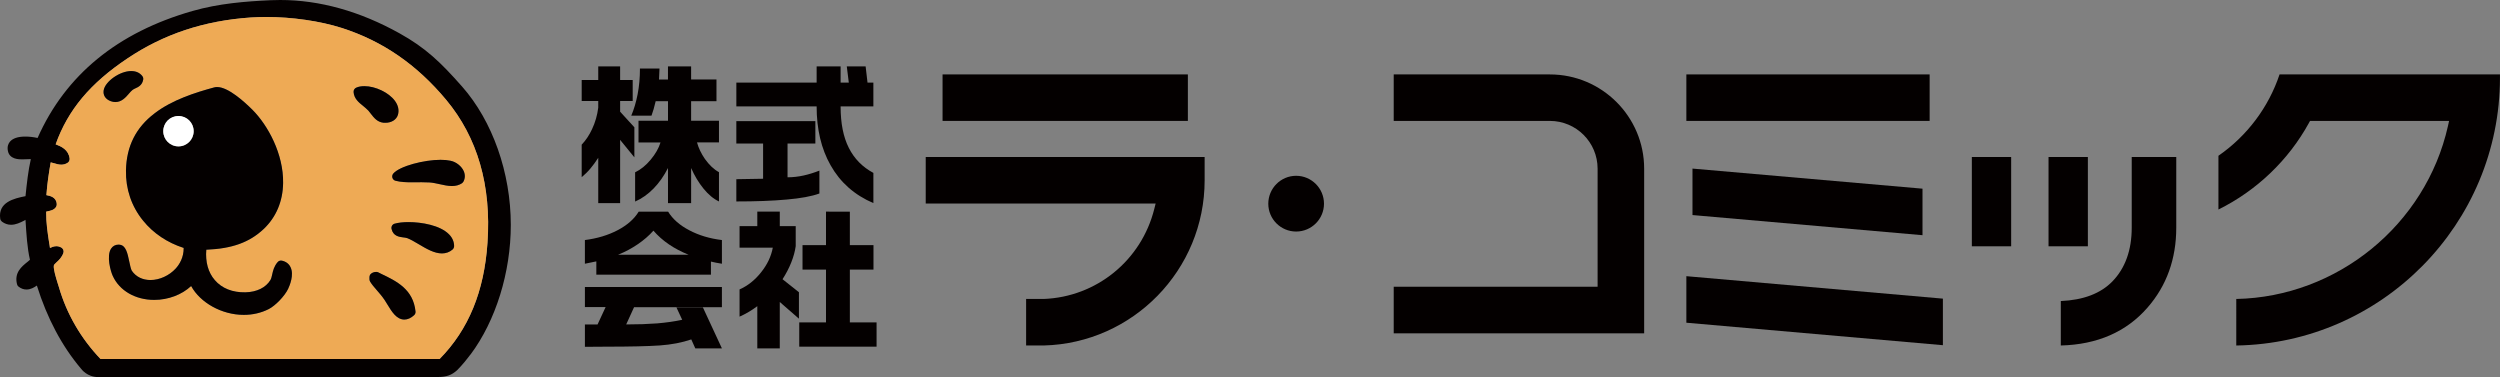 <?xml version="1.0" encoding="utf-8"?>
<!-- Generator: Adobe Illustrator 16.0.0, SVG Export Plug-In . SVG Version: 6.00 Build 0)  -->
<!DOCTYPE svg PUBLIC "-//W3C//DTD SVG 1.1//EN" "http://www.w3.org/Graphics/SVG/1.1/DTD/svg11.dtd">
<svg version="1.1" id="レイヤー_1" xmlns="http://www.w3.org/2000/svg" xmlns:xlink="http://www.w3.org/1999/xlink" x="0px"
	 y="0px" width="232.935px" height="35.155px" viewBox="0 0 232.935 35.155" enable-background="new 0 0 232.935 35.155"
	 xml:space="preserve">
<rect x="0" y="0" width="232.935" height="35.155" fill="#808080" stroke="none"/>
<g>
	<path fill="#040000" d="M47.593,20.958c0,4.414-1.396,8.912-3.743,12.062c-0.014,0.009-0.021,0.021-0.029,0.024
		c0,0-0.242,0.33-0.54,0.689c-0.207,0.252-0.434,0.498-0.669,0.74c-0.003,0.012-0.022,0.023-0.035,0.032
		c-0.48,0.435-0.958,0.622-1.771,0.622c-0.111,0-0.225,0.012-0.332,0.027H9.405c-0.082-0.016-0.165-0.02-0.261-0.02
		c-1.03,0-1.562-0.746-1.562-0.746c-0.005-0.012-0.017-0.02-0.031-0.033c-1.781-2.104-3.159-4.697-4.116-7.75
		c-0.257,0.182-0.578,0.371-0.968,0.371c-0.266,0-0.515-0.093-0.741-0.271c-0.073-0.057-0.122-0.133-0.141-0.226
		c-0.271-1.072,0.434-1.642,0.95-2.057c0.091-0.071,0.178-0.143,0.256-0.215c-0.258-1.116-0.333-2.414-0.412-3.663
		c0-0.019,0-0.043-0.003-0.059c-0.04,0.027-0.082,0.047-0.132,0.075c-0.358,0.183-0.773,0.384-1.216,0.384
		c-0.308,0-0.587-0.101-0.845-0.291c-0.082-0.067-0.147-0.164-0.161-0.268c-0.225-1.543,1.277-1.896,2.354-2.107
		c0.122-1.173,0.25-2.371,0.497-3.453c-0.125,0-0.258,0.004-0.396,0.012c-0.137,0.003-0.283,0.003-0.412,0.012
		c-0.304,0-1.184,0-1.331-0.796c-0.082-0.411,0.054-0.687,0.189-0.848c0.263-0.314,0.745-0.48,1.432-0.48
		c0.355,0,0.765,0.044,1.148,0.13c2.592-5.858,7.45-9.84,14.442-11.833c2.461-0.702,4.955-0.896,7.288-1.002
		C25.524,0.008,25.82,0,26.11,0c3.675,0,7.415,1.045,11.117,3.105c2.423,1.35,3.808,2.673,5.821,4.952
		C45.894,11.278,47.593,16.104,47.593,20.958 M45.421,22.621c0.372-5.331-0.928-9.815-3.849-13.317
		c-2.745-3.293-5.937-5.489-9.75-6.705c-1.997-0.639-4.616-1.016-7.017-1.016c-0.49,0-0.971,0.018-1.424,0.046
		c-4.358,0.296-8.123,1.545-11.5,3.811c-3.468,2.313-5.546,4.797-6.694,8.008c0.529,0.199,1.191,0.493,1.302,1.315
		c0.017,0.158-0.046,0.316-0.184,0.404c-0.171,0.111-0.372,0.176-0.586,0.176c-0.243,0-0.464-0.067-0.691-0.135
		c-0.098-0.029-0.196-0.061-0.303-0.08c-0.172,0.994-0.326,1.991-0.4,3.056c0.011,0,0.025,0.005,0.031,0.005
		c0.301,0.057,0.917,0.178,0.935,0.85c0.003,0.083-0.021,0.166-0.062,0.236c-0.185,0.295-0.516,0.354-0.751,0.404
		c-0.046,0.012-0.125,0.025-0.175,0.043c-0.007,1.05,0.132,1.938,0.273,2.874c0.031,0.167,0.063,0.337,0.08,0.509
		c0.162-0.076,0.358-0.166,0.599-0.166c0.157,0,0.304,0.04,0.451,0.119c0.179,0.1,0.269,0.308,0.204,0.5
		c-0.15,0.433-0.433,0.695-0.637,0.877c-0.19,0.172-0.258,0.24-0.261,0.352c-0.019,0.348,0.186,1.026,0.353,1.569
		c0.048,0.145,0.09,0.28,0.127,0.405c0.725,2.497,2.053,4.779,3.878,6.689h31.59C43.668,30.7,45.117,27.14,45.421,22.621"/>
	<path fill="#EEAA55" d="M41.572,9.302c2.921,3.505,4.221,7.988,3.849,13.32c-0.305,4.518-1.753,8.077-4.464,10.829H9.369
		c-1.825-1.909-3.153-4.192-3.878-6.69c-0.037-0.125-0.081-0.26-0.127-0.404c-0.167-0.543-0.372-1.225-0.353-1.57
		c0.003-0.112,0.071-0.18,0.261-0.352c0.204-0.184,0.487-0.443,0.637-0.877c0.065-0.193-0.025-0.4-0.204-0.502
		c-0.146-0.076-0.295-0.117-0.451-0.117c-0.241,0-0.437,0.09-0.599,0.164c-0.017-0.171-0.049-0.338-0.079-0.508
		c-0.143-0.937-0.284-1.824-0.275-2.872c0.05-0.019,0.129-0.031,0.175-0.043c0.236-0.05,0.566-0.111,0.751-0.404
		c0.04-0.072,0.064-0.155,0.062-0.236c-0.019-0.674-0.634-0.793-0.935-0.853c-0.006,0-0.02-0.002-0.031-0.002
		c0.074-1.067,0.229-2.063,0.4-3.057c0.107,0.019,0.205,0.052,0.303,0.08c0.227,0.068,0.448,0.137,0.691,0.137
		c0.214,0,0.415-0.065,0.586-0.177c0.137-0.09,0.2-0.246,0.184-0.404c-0.111-0.823-0.773-1.116-1.302-1.317
		c1.146-3.209,3.226-5.692,6.694-8.006c3.377-2.266,7.142-3.516,11.5-3.813c0.454-0.029,0.934-0.047,1.424-0.047
		c2.401,0,5.02,0.38,7.017,1.016C35.635,3.813,38.827,6.011,41.572,9.302 M43.175,16.929c0.171-0.313,0.177-0.662,0.028-0.996
		c-0.207-0.456-0.708-0.852-1.224-0.953c-0.268-0.058-0.58-0.088-0.933-0.088c-1.51,0-3.811,0.576-4.41,1.288
		c-0.089,0.108-0.117,0.256-0.074,0.395c0.049,0.136,0.157,0.238,0.299,0.271c0.49,0.125,1.017,0.14,1.5,0.14
		c0.154,0,0.309-0.004,0.466-0.004c0.153-0.003,0.311-0.003,0.472-0.003c0.286,0,0.527,0.007,0.733,0.021
		c0.301,0.022,0.619,0.094,0.935,0.162c0.372,0.082,0.766,0.172,1.134,0.172s0.676-0.082,0.941-0.258
		C43.095,17.03,43.142,16.981,43.175,16.929 M42.172,23.245c0.086-0.08,0.136-0.191,0.14-0.313c0-0.404-0.165-0.795-0.484-1.108
		c-0.825-0.835-2.543-1.132-3.765-1.132c-0.508,0-0.958,0.056-1.292,0.149c-0.214,0.059-0.339,0.27-0.29,0.492
		c0.154,0.673,0.722,0.736,1.061,0.783c0.144,0.018,0.279,0.029,0.401,0.071c0.322,0.122,0.688,0.34,1.08,0.571
		c0.708,0.424,1.446,0.853,2.151,0.853C41.554,23.611,41.89,23.491,42.172,23.245 M38.584,29.369
		c0.097-0.087,0.146-0.218,0.132-0.348c-0.211-2.079-1.79-2.834-3.178-3.495c-0.101-0.05-0.201-0.1-0.299-0.151
		c-0.054-0.021-0.108-0.039-0.163-0.039c-0.235-0.007-0.385,0.086-0.458,0.132c-0.122,0.071-0.194,0.209-0.194,0.354v0.209
		c0,0.075,0.025,0.149,0.061,0.212c0.159,0.26,0.366,0.504,0.613,0.787c0.235,0.267,0.501,0.574,0.74,0.928
		c0.086,0.131,0.176,0.277,0.269,0.431c0.394,0.647,0.84,1.386,1.57,1.386C37.981,29.774,38.286,29.642,38.584,29.369
		 M37.073,10.708c0.131-0.437,0.033-0.893-0.285-1.322c-0.566-0.766-1.814-1.359-2.834-1.359c-0.29,0-0.545,0.042-0.754,0.135
		c-0.165,0.068-0.27,0.238-0.255,0.42c0.043,0.604,0.486,0.97,0.879,1.281c0.166,0.139,0.345,0.285,0.499,0.446
		c0.085,0.093,0.161,0.193,0.242,0.304c0.258,0.336,0.58,0.755,1.146,0.82c0.068,0.002,0.139,0.006,0.204,0.006
		C36.479,11.438,36.934,11.152,37.073,10.708 M26.844,26.917c0.136-0.292,0.576-1.301,0.224-2.023
		c-0.146-0.313-0.422-0.523-0.791-0.605c-0.146-0.037-0.304,0.012-0.404,0.128c-0.336,0.383-0.432,0.798-0.508,1.138
		c-0.046,0.215-0.086,0.398-0.168,0.537c-0.429,0.707-1.281,1.123-2.337,1.146c-1.202,0.022-2.192-0.371-2.851-1.146
		c-0.616-0.707-0.884-1.703-0.787-2.826c2.411-0.096,4.018-0.684,5.349-1.932c1.158-1.098,1.785-2.584,1.807-4.286
		c0.043-2.698-1.41-5.369-2.859-6.82c-0.796-0.792-2.272-2.118-3.287-2.118c-0.101,0-0.198,0.01-0.291,0.039
		c-1.717,0.465-3.903,1.154-5.532,2.408c-1.75,1.328-2.623,3.07-2.672,5.314c-0.035,1.734,0.512,3.355,1.592,4.683
		c0.952,1.182,2.257,2.053,3.786,2.548c0.006,0.891-0.394,1.534-0.748,1.922c-0.602,0.658-1.502,1.068-2.346,1.068
		c-0.738,0-1.354-0.303-1.736-0.862c-0.086-0.128-0.179-0.558-0.243-0.872c-0.161-0.773-0.315-1.502-0.903-1.559
		c-0.03-0.002-0.064-0.006-0.095-0.006c-0.29,0-0.54,0.137-0.695,0.377c-0.442,0.687-0.042,2.107,0.161,2.54
		c0.624,1.374,2.102,2.231,3.862,2.231c0.652,0,1.298-0.121,1.888-0.342c0.588-0.223,1.121-0.546,1.551-0.95
		c0.844,1.55,2.848,2.688,4.905,2.688c0.827,0,1.611-0.18,2.321-0.536C25.652,28.489,26.519,27.594,26.844,26.917 M13.343,7.417
		c0.019-0.115-0.005-0.229-0.081-0.324C13.025,6.777,12.667,6.62,12.22,6.62c-1.047,0-2.415,0.959-2.561,1.791
		c-0.076,0.459,0.171,0.84,0.665,1.018c0.143,0.053,0.286,0.079,0.429,0.079c0.582,0,0.959-0.435,1.261-0.783
		c0.12-0.136,0.228-0.266,0.332-0.342c0.072-0.063,0.168-0.103,0.271-0.153C12.865,8.118,13.254,7.944,13.343,7.417"/>
	<path fill="#040000" d="M43.203,15.934c0.149,0.333,0.144,0.684-0.028,0.995c-0.033,0.053-0.08,0.102-0.134,0.146
		c-0.265,0.174-0.571,0.258-0.939,0.258s-0.762-0.09-1.134-0.172c-0.315-0.068-0.634-0.141-0.935-0.162
		c-0.207-0.014-0.448-0.02-0.733-0.02c-0.161,0-0.319,0-0.473,0.002c-0.156,0-0.31,0.004-0.464,0.004c-0.483,0-1.009-0.015-1.5-0.14
		c-0.144-0.032-0.25-0.136-0.299-0.271c-0.043-0.141-0.015-0.286,0.074-0.395c0.599-0.711,2.899-1.288,4.41-1.288
		c0.354,0,0.665,0.029,0.933,0.088C42.495,15.081,42.996,15.476,43.203,15.934"/>
	<path fill="#040000" d="M42.312,22.933c-0.004,0.121-0.054,0.231-0.14,0.311c-0.282,0.248-0.618,0.368-0.998,0.368
		c-0.705,0-1.442-0.428-2.151-0.852c-0.391-0.231-0.759-0.45-1.08-0.572c-0.122-0.042-0.257-0.053-0.403-0.072
		c-0.335-0.046-0.904-0.108-1.057-0.782c-0.05-0.223,0.075-0.435,0.289-0.494c0.333-0.094,0.784-0.146,1.293-0.146
		c1.22,0,2.938,0.297,3.763,1.131C42.147,22.138,42.312,22.528,42.312,22.933"/>
	<path fill="#040000" d="M38.716,29.022c0.014,0.129-0.035,0.26-0.132,0.347c-0.298,0.272-0.603,0.405-0.906,0.405
		c-0.73,0-1.177-0.738-1.57-1.385c-0.093-0.155-0.183-0.301-0.269-0.432c-0.239-0.354-0.505-0.661-0.74-0.93
		c-0.247-0.281-0.454-0.526-0.613-0.787c-0.035-0.061-0.061-0.135-0.061-0.211v-0.207c0-0.147,0.072-0.283,0.194-0.354
		c0.072-0.048,0.222-0.139,0.458-0.133c0.055,0,0.109,0.017,0.163,0.039c0.099,0.051,0.199,0.1,0.299,0.15
		C36.926,26.188,38.505,26.943,38.716,29.022"/>
	<path fill="#040000" d="M36.788,9.386c0.318,0.43,0.418,0.888,0.285,1.324c-0.139,0.443-0.594,0.729-1.158,0.729
		c-0.065,0-0.136-0.002-0.204-0.007c-0.566-0.063-0.889-0.482-1.146-0.819c-0.082-0.109-0.157-0.211-0.242-0.305
		c-0.154-0.16-0.332-0.306-0.499-0.447c-0.394-0.311-0.836-0.676-0.879-1.281c-0.014-0.182,0.09-0.349,0.256-0.416
		c0.208-0.094,0.463-0.137,0.753-0.137C34.973,8.026,36.221,8.62,36.788,9.386"/>
	<path fill="#040000" d="M27.07,24.893c0.35,0.724-0.09,1.731-0.226,2.025c-0.325,0.677-1.192,1.57-1.809,1.882
		c-0.71,0.358-1.495,0.537-2.321,0.537c-2.057,0-4.061-1.138-4.905-2.688c-0.43,0.404-0.963,0.727-1.551,0.948
		c-0.589,0.224-1.234,0.344-1.888,0.344c-1.76,0-3.238-0.859-3.863-2.233c-0.202-0.434-0.602-1.854-0.159-2.54
		c0.154-0.241,0.404-0.376,0.694-0.376c0.033,0,0.065,0.004,0.097,0.008c0.587,0.053,0.741,0.783,0.902,1.557
		c0.064,0.313,0.157,0.744,0.243,0.873c0.383,0.558,0.999,0.861,1.736,0.861c0.844,0,1.745-0.411,2.348-1.068
		c0.353-0.387,0.753-1.032,0.747-1.923c-1.529-0.493-2.834-1.366-3.786-2.546c-1.08-1.328-1.627-2.951-1.592-4.685
		c0.049-2.244,0.922-3.987,2.672-5.313c1.627-1.252,3.815-1.943,5.532-2.408c0.093-0.029,0.19-0.039,0.291-0.039
		c1.015,0,2.493,1.328,3.287,2.117c1.449,1.453,2.902,4.123,2.859,6.82c-0.021,1.703-0.648,3.188-1.807,4.287
		c-1.331,1.249-2.939,1.835-5.349,1.931c-0.097,1.125,0.171,2.119,0.787,2.827c0.659,0.773,1.649,1.167,2.851,1.145
		c1.057-0.021,1.909-0.438,2.337-1.145c0.082-0.14,0.121-0.321,0.168-0.535c0.076-0.34,0.172-0.756,0.508-1.139
		c0.1-0.118,0.257-0.164,0.404-0.129C26.646,24.37,26.923,24.581,27.07,24.893 M18.046,12.223c0-0.784-0.634-1.417-1.418-1.417
		s-1.417,0.633-1.417,1.417c0,0.78,0.633,1.417,1.417,1.417S18.046,13.003,18.046,12.223"/>
	<path fill="#FFFFFF" d="M16.628,10.806c0.784,0,1.417,0.633,1.417,1.417c0,0.781-0.633,1.417-1.417,1.417s-1.417-0.636-1.417-1.417
		C15.211,11.438,15.844,10.806,16.628,10.806"/>
	<path fill="#040000" d="M13.262,7.093c0.076,0.096,0.1,0.209,0.081,0.324c-0.089,0.527-0.478,0.701-0.727,0.813
		c-0.103,0.051-0.199,0.09-0.271,0.153c-0.105,0.075-0.211,0.206-0.332,0.341c-0.301,0.35-0.678,0.784-1.261,0.784
		c-0.144,0-0.286-0.026-0.429-0.079C9.831,9.25,9.583,8.87,9.659,8.411C9.805,7.579,11.173,6.62,12.22,6.62
		C12.667,6.62,13.025,6.777,13.262,7.093"/>
	<path fill="#040000" d="M57.779,6.187v1.266h1.172v1.959h-1.172v0.994l1.328,1.455v2.799l-1.328-1.629v5.897h-2.038v-4.225
		c-0.241,0.376-0.485,0.708-0.73,1c-0.245,0.294-0.517,0.56-0.813,0.804v-3.029c0.386-0.403,0.706-0.885,0.965-1.441
		c0.3-0.635,0.491-1.305,0.578-2.006V9.411h-1.543V7.452h1.543V6.187H57.779z M61.448,6.388l-0.044,1.021h0.834V6.187h2.156v1.22
		h2.363v2.024h-2.363v1.82h2.595v2.014h-2.047c0.143,0.53,0.39,1.04,0.734,1.541c0.396,0.559,0.832,0.973,1.313,1.237v2.727
		c-0.509-0.239-0.989-0.64-1.439-1.195c-0.455-0.558-0.838-1.196-1.155-1.921v3.274h-2.156v-3.275
		c-0.368,0.728-0.814,1.364-1.334,1.902c-0.524,0.537-1.101,0.95-1.729,1.223v-2.724c0.523-0.251,1.007-0.643,1.45-1.176
		c0.448-0.535,0.753-1.075,0.916-1.607h-2.051v-2.02h2.749v-1.82h-1.149c-0.123,0.531-0.253,0.981-0.389,1.345h-1.885
		c0.251-0.588,0.448-1.248,0.592-1.993c0.145-0.742,0.217-1.543,0.217-2.395H61.448z"/>
	<path fill="#040000" d="M78.323,6.187v1.51h0.764l-0.188-1.51h1.755l0.176,1.51h0.546v2.219h-3.053c0,1.565,0.253,2.852,0.764,3.86
		c0.508,1.011,1.271,1.79,2.29,2.334v2.813c-1.757-0.751-3.09-1.927-3.991-3.532c-0.867-1.53-1.297-3.35-1.297-5.475h-7.48V7.696
		h7.48v-1.51H78.323z M75.971,11.286v2.088h-2.593v3.145c0.502,0,0.997-0.057,1.492-0.166s0.985-0.264,1.477-0.457v2.133
		c-0.721,0.263-1.739,0.451-3.057,0.564c-1.313,0.12-2.875,0.177-4.683,0.177v-2.074c0.279,0,0.699-0.007,1.253-0.021
		c0.559-0.016,0.97-0.021,1.24-0.021v-3.279h-2.493v-2.088H75.971z"/>
	<path fill="#040000" d="M59.422,22.757c0.568-0.385,1.053-0.807,1.459-1.266c0.826,0.954,1.921,1.699,3.285,2.246H57.58
		C58.245,23.472,58.857,23.144,59.422,22.757 M54.498,26.743v1.869h1.93l-0.75,1.617h-1.18v2.086l1.959-0.014
		c2.267,0,3.942-0.041,5.022-0.115c1.081-0.077,2.058-0.262,2.931-0.561l0.375,0.835h2.479l-1.771-3.815h-2.465l0.535,1.15
		c-0.713,0.155-1.489,0.264-2.332,0.336c-0.839,0.063-1.802,0.098-2.886,0.098l0.734-1.608h8.184v-1.878H54.498z M57.544,21.45
		c-0.889,0.466-1.904,0.77-3.047,0.916v2.207l1.066-0.22v1.24h10.678v-1.222c0.191,0.041,0.347,0.078,0.468,0.104
		c0.12,0.027,0.305,0.057,0.555,0.098v-2.207c-1.132-0.136-2.147-0.438-3.041-0.912c-0.893-0.465-1.551-1.045-1.973-1.735h-2.738
		C59.089,20.409,58.432,20.986,57.544,21.45"/>
	<path fill="#040000" d="M72.656,19.719v1.351h1.484v1.861c-0.066,0.48-0.203,0.988-0.412,1.512
		c-0.211,0.535-0.483,1.053-0.816,1.573l1.528,1.213v2.464l-1.785-1.555v4.323h-2.094v-3.933c-0.534,0.4-1.089,0.725-1.654,0.975
		v-2.536c0.758-0.337,1.425-0.862,2-1.586c0.58-0.722,0.944-1.488,1.098-2.306h-3.098v-2.006h1.654v-1.351H72.656z M79.184,19.719
		v3.124h2.202v2.28h-2.202v4.918h2.49v2.261l-7.205-0.004v-2.259h2.493v-4.916h-2.188v-2.28h2.188v-3.124H79.184z"/>
	<rect x="87.822" y="6.934" fill="#040000" width="22.856" height="4.332"/>
	<path fill="#040000" d="M157.125,30.069v-4.336l23.902,2.092v4.338L157.125,30.069z M157.695,20.038v-4.33l21.432,1.872v4.335
		L157.695,20.038z"/>
	<rect x="157.125" y="6.934" fill="#040000" width="22.667" height="4.332"/>
	<path fill="#040000" d="M129.858,31.06v-4.342h18.997V15.715c0-2.457-1.992-4.449-4.447-4.449h-14.55V6.935h14.55
		c4.844,0,8.785,3.936,8.785,8.78V31.06H129.858z"/>
	<path fill="#040000" d="M192.014,28.049c2.1-0.089,3.717-0.704,4.818-1.841c1.186-1.225,1.789-2.908,1.789-4.995V14.63h4.15v6.593
		c0,2.899-0.9,5.403-2.676,7.433c-1.969,2.266-4.686,3.451-8.082,3.535V28.049z"/>
	<path fill="#040000" d="M208.363,27.856c9.396-0.188,17.652-6.9,19.721-16.105l0.107-0.484h-12.956l-0.112,0.203
		c-1.902,3.463-4.875,6.297-8.422,8.051v-5.008c2.666-1.843,4.676-4.521,5.695-7.58h20.537v0.314
		c-0.012,13.627-10.998,24.734-24.57,24.945V27.856z"/>
	<rect x="183.724" y="14.629" fill="#040000" width="3.664" height="8.319"/>
	<rect x="190.87" y="14.629" fill="#040000" width="3.665" height="8.319"/>
	<path fill="#040000" d="M120.766,21.574c-1.431,0-2.594-1.163-2.594-2.593c0-1.434,1.163-2.602,2.594-2.602
		c1.43,0,2.596,1.168,2.596,2.602C123.361,20.411,122.195,21.574,120.766,21.574"/>
	<path fill="#040000" d="M86.253,14.63v4.336h21.422l-0.124,0.494c-1.2,4.814-5.406,8.213-10.306,8.395h-1.638v4.336h1.638
		c8.305-0.209,14.996-7.033,14.996-15.392V14.63H86.253z"/>
</g>
</svg>
